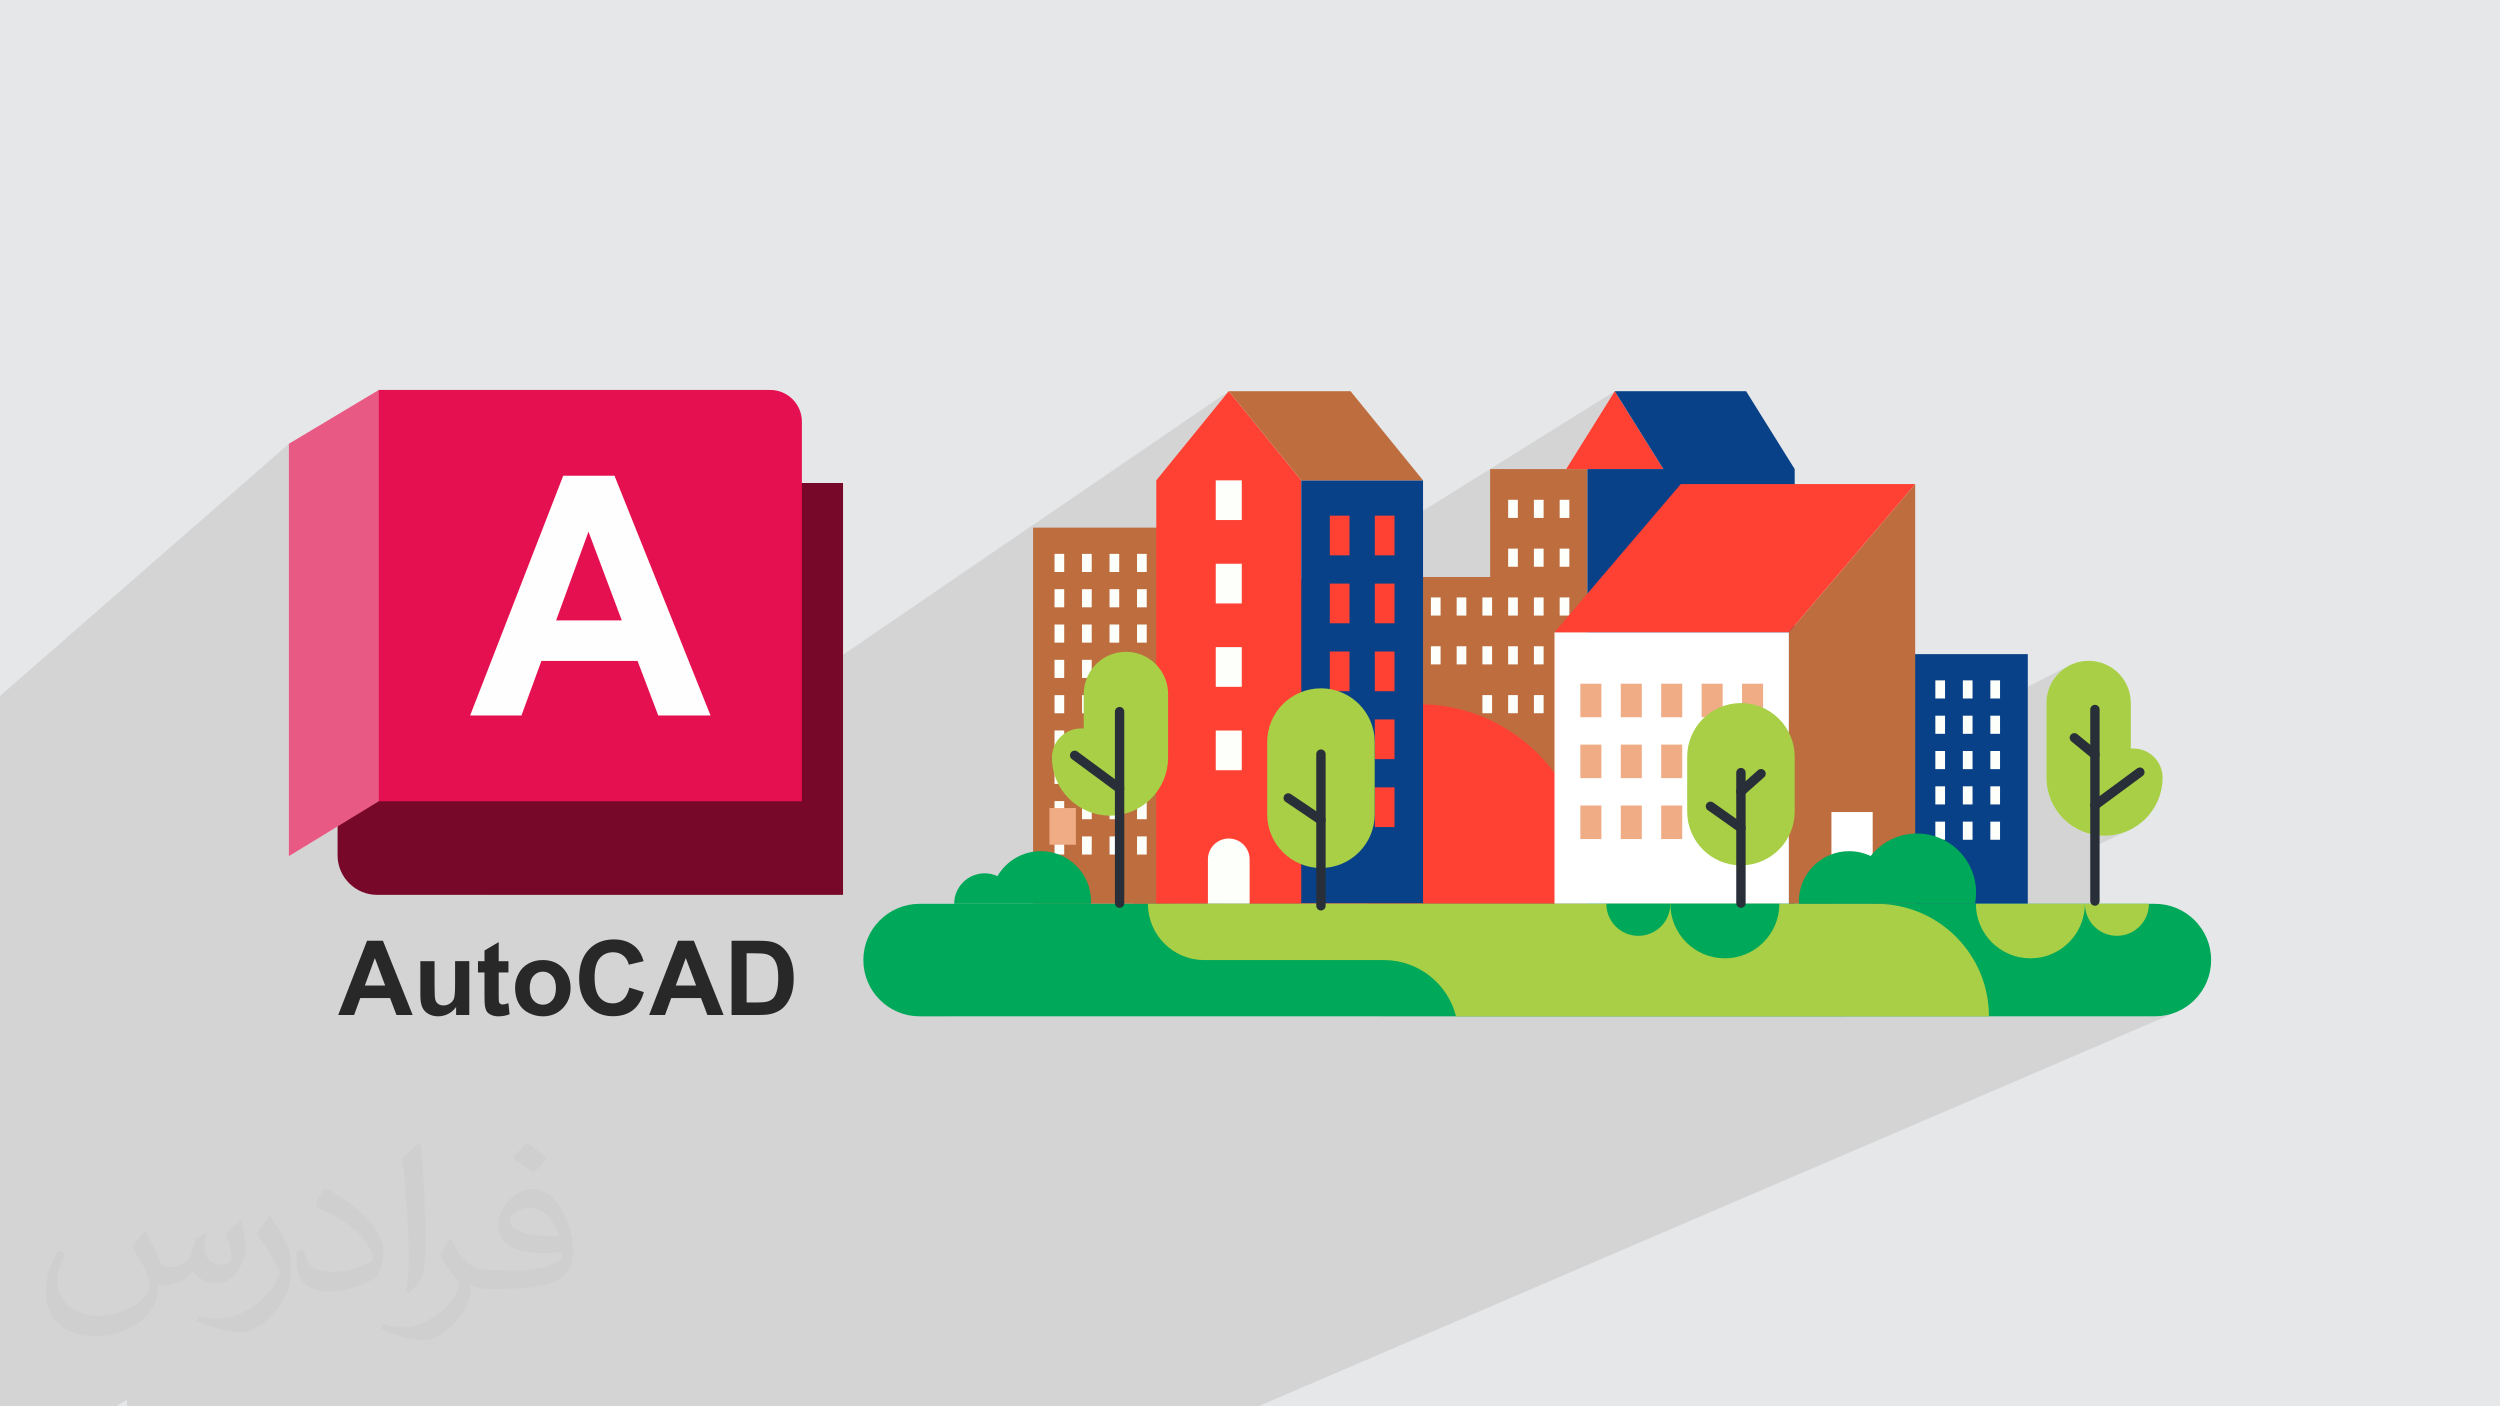 <?xml version="1.0" encoding="UTF-8"?>
<!DOCTYPE svg PUBLIC "-//W3C//DTD SVG 1.1//EN" "http://www.w3.org/Graphics/SVG/1.1/DTD/svg11.dtd">
<!-- Creator: CorelDRAW -->
<svg xmlns="http://www.w3.org/2000/svg" xml:space="preserve" width="94.065mm" height="52.913mm" version="1.1" style="shape-rendering:geometricPrecision; text-rendering:geometricPrecision; image-rendering:optimizeQuality; fill-rule:evenodd; clip-rule:evenodd"
viewBox="0 0 9406.46 5291.28"
 xmlns:xlink="http://www.w3.org/1999/xlink"
 xmlns:xodm="http://www.corel.com/coreldraw/odm/2003">
 <defs>
  <style type="text/css">
   <![CDATA[
    .str0 {stroke:#282F38;stroke-width:35.28;stroke-linecap:round;stroke-linejoin:round;stroke-miterlimit:10}
    .fil12 {fill:none;fill-rule:nonzero}
    .fil13 {fill:#78082A}
    .fil15 {fill:#E51050}
    .fil0 {fill:#E6E7E8}
    .fil14 {fill:#E85984}
    .fil11 {fill:#A8CF45;fill-rule:nonzero}
    .fil10 {fill:#00A859;fill-rule:nonzero}
    .fil3 {fill:#084187;fill-rule:nonzero}
    .fil17 {fill:#282829;fill-rule:nonzero}
    .fil5 {fill:#BD6D3E;fill-rule:nonzero}
    .fil8 {fill:#EFAC85;fill-rule:nonzero}
    .fil4 {fill:#FDFFFB;fill-rule:nonzero}
    .fil16 {fill:#FEFEFE;fill-rule:nonzero}
    .fil6 {fill:#FF4133;fill-rule:nonzero}
    .fil9 {fill:#FF6256;fill-rule:nonzero}
    .fil7 {fill:white;fill-rule:nonzero}
    .fil2 {fill:#373435;fill-opacity:0.031}
    .fil1 {fill:#373435;fill-opacity:0.102}
   ]]>
  </style>
 </defs>
 <g id="Layer_x0020_1">
  <polygon class="fil0" points="-0,0 9406.46,0 9406.46,5291.28 -0,5291.28 "/>
  <polygon class="fil1" points="8003.34,3127.37 7882.32,3184.28 7882.32,3390.22 6937.39,3824.05 7074.33,3824.05 7483.57,3824.05 8107.94,3824.05 8129.58,3822.96 8150.6,3819.75 8170.88,3814.53 8190.33,3807.42 4734.66,5291.28 4698.97,5291.28 4188.32,5291.28 3853.61,5291.28 3477.51,5291.28 2548.36,5291.28 1633.42,5291.28 1536.63,5291.28 897.66,5291.28 479,5291.28 477.77,5283.2 476.96,5267.07 436.38,5291.28 431.25,5291.28 398.65,5291.28 356.67,5291.28 355.24,5291.28 330.9,5291.28 312.07,5291.28 287.53,5291.28 287.52,5291.28 267.26,5291.28 237.72,5291.28 218.78,5291.28 133.25,5291.28 107.48,5291.28 80.21,5291.28 58.59,5291.28 56.4,5291.28 42.41,5291.28 -0,5291.28 -0,5282.26 -0,5262.29 -0,5231.26 -0,5230.49 -0,5223.7 -0,5205.62 -0,5205.61 -0,5183.61 -0,5156.29 -0,5152.2 -0,5141.7 -0,5134.14 -0,5124.65 -0,5095.3 -0,5093.29 -0,5085.57 -0,5078.54 -0,5069.64 -0,5064.92 -0,5061.97 -0,5053.94 -0,5050.35 -0,5034.06 -0,5033.63 -0,5016.08 -0,5015.61 -0,5008.92 -0,5008.91 -0,5007.98 -0,5004.43 -0,4995.51 -0,4983.6 -0,4976.37 -0,4976.36 -0,4975.99 -0,4973.42 -0,4969.14 -0,4941.36 -0,4940.12 -0,4939.94 -0,4928.02 -0,4921.39 -0,4921.05 -0,4915.27 -0,4914.97 -0,4907.72 -0,4894.51 -0,4891.03 -0,4883.34 -0,4879.02 -0,4878.95 -0,4878.94 -0,4864.51 -0,4850.61 -0,4848.08 -0,4848.07 -0,4843.62 -0,4838.49 -0,4828.21 -0,4814.24 -0,4812.67 -0,4800.33 -0,4793.93 -0,4764.82 -0,4742.69 -0,4718.37 -0,4690.32 -0,4690.3 -0,4688.56 -0,4682.33 -0,4675.86 -0,4575.85 -0,4500.28 -0,4371.17 -0,4144.45 -0,4047.21 -0,4025.99 -0,2700.46 -0,2700.4 -0,2700.38 -0,2700.36 -0,2618.54 1086.85,1669.77 1086.85,1759.97 1425.17,1467.24 1425.17,1467.26 1425.17,1467.28 1425.17,1467.36 1086.85,1760.08 1086.85,3221.4 1270.07,3109.53 1270.07,3205.94 3171.98,1817.21 3171.98,1817.22 1270.07,3205.95 1270.07,3218.4 1270.84,3233.54 1273.1,3248.26 1276.78,3262.48 1281.8,3276.12 1288.08,3289.11 1295.55,3301.37 1304.12,3312.82 1313.74,3323.39 1324.31,3333.01 1335.76,3341.58 1348.02,3349.05 1361.01,3355.33 1374.65,3360.35 1388.87,3364.03 1403.59,3366.29 1418.73,3367.06 1849.57,3367.06 4623.32,1471.81 4350.49,1807.34 4350.49,1985.24 3887.09,2291.74 3887.09,2837.08 6075.71,1471.81 5892.78,1765.01 5606.74,1940.34 5606.74,2171.11 3887.09,3200.7 3887.09,3204.82 3765.75,3277.44 3764.4,3279.15 3758.43,3287.69 3752.92,3296.57 3590.43,3393.68 3590.08,3400.7 3887.09,3400.7 4105.02,3400.7 4264.41,3400.7 4319.14,3400.7 4319.14,3400.71 3573.81,3824.05 4241.39,3824.05 4359.73,3824.05 5196.09,3824.05 7782.87,2505.58 7769.78,2513.53 7757.56,2522.67 7746.28,2532.92 7736.04,2544.19 7726.9,2556.42 7718.94,2569.51 7712.26,2583.38 7706.92,2597.97 7703.01,2613.18 7700.6,2628.95 7699.78,2645.18 7699.78,2925.98 7700.69,2946.08 7703.38,2965.67 7707.75,2984.66 7713.74,3002.99 7721.26,3020.56 7730.23,3037.3 7740.58,3053.14 7752.22,3067.98 7765.07,3081.75 7779.05,3094.38 7794.09,3105.78 7810.11,3115.87 7827.02,3124.57 7844.74,3131.8 7863.2,3137.49 7882.32,3141.55 7885.76,3142.1 7889.74,3142.66 7893.75,3143.14 7897.78,3143.56 7901.83,3143.9 7905.9,3144.17 7910,3144.36 7914.11,3144.48 7918.24,3144.52 7940.59,3143.4 7962.3,3140.09 7983.25,3134.71 "/>
  <path class="fil2" d="M548.7 4638.45c17.77,27.94 30.48,53.34 40.65,81.28 7.63,17.77 12.71,48.25 53.34,48.25 12.71,0 27.94,-2.54 43.17,-12.71 17.77,-7.63 30.48,-22.86 35.57,-43.17l15.23 -53.34 38.11 -17.77 2.54 2.54c-5.08,20.31 -7.63,40.65 -7.63,53.34 0,45.71 38.11,60.96 68.59,60.96 17.77,0 33.02,-10.17 33.02,-25.4 0,-20.31 -10.17,-58.42 -20.31,-88.9 17.77,-17.77 35.57,-35.57 55.88,-50.79l2.54 2.54c10.17,38.11 15.23,76.19 15.23,101.59 0,25.4 -10.17,50.79 -20.31,68.59 -17.77,35.57 -50.79,63.51 -91.45,63.51 -30.48,0 -63.51,-15.23 -86.36,-43.17l-2.54 0c-22.86,27.94 -55.88,50.79 -109.22,50.79l-17.77 0c-2.54,35.57 -10.17,60.96 -22.86,83.82 -33.02,63.51 -126.99,106.67 -215.94,106.67 -124.47,0 -185.46,-71.11 -185.46,-167.64 0,-58.42 20.31,-114.3 48.25,-152.41l25.4 10.17c-17.77,35.57 -30.48,68.59 -30.48,101.59 0,88.9 73.65,132.07 157.47,132.07 78.73,0 172.75,-48.25 190.52,-106.67 -7.63,-63.51 -30.48,-91.45 -66.05,-149.87 10.17,-17.77 25.4,-38.11 43.17,-58.42l2.54 0 0 0 0 0 0 0 5.08 2.54 0 0 0.05 -0.03 -0.03 0.03 0 0 0 0 0 0 0 0 0 0 0 0 0 0 0 0 0 0 0.06 0.01zm1432.68 -337.85c25.4,15.23 50.79,35.57 76.19,58.42 -15.23,20.31 -30.48,38.11 -53.34,53.34 -25.4,-20.31 -50.79,-38.11 -76.19,-55.88 17.77,-20.31 35.57,-38.11 50.79,-55.88l0 0 0 0 0 0 2.54 0 0 0 0 0 0.01 0zm12.71 243.86c-43.17,0 -76.19,27.94 -76.19,48.25 0,43.17 83.82,58.42 185.46,58.42 -12.71,-50.79 -55.88,-106.67 -109.22,-106.67l-0.03 0 -0.02 0zm-93.98 236.26c55.88,0 104.13,-2.54 139.7,-10.17 40.65,-10.17 76.19,-30.48 76.19,-45.71 0,-5.08 0,-7.63 -2.54,-12.71 -22.86,2.54 -48.25,2.54 -73.65,2.54 -73.65,0 -132.07,-17.77 -154.95,-58.42 -5.08,-12.71 -10.17,-25.4 -10.17,-40.65 0,-40.65 17.77,-81.28 48.25,-106.67 25.4,-22.86 53.34,-35.57 83.82,-35.57 50.79,0 93.99,40.65 121.93,106.67 15.23,35.57 27.94,76.19 27.94,129.53 0,35.57 -10.17,63.51 -30.48,86.36 -40.65,38.11 -114.3,53.34 -228.63,53.34l-50.79 0 0 0 -12.71 0c-27.94,0 -48.25,-5.08 -63.51,-17.77l-2.54 0c0,7.63 2.54,12.71 2.54,17.77 0,25.4 -7.63,58.42 -25.4,83.82 -50.79,76.19 -106.67,109.22 -152.41,109.22 -48.25,0 -106.67,-17.77 -160.01,-43.17l10.17 -17.77c17.77,7.63 40.65,12.71 73.65,12.71 86.36,0 198.15,-83.82 213.4,-162.55 -2.54,-7.63 -10.17,-15.23 -17.77,-25.4 -25.4,-30.48 -40.65,-55.88 -55.88,-81.28 12.71,-25.4 25.4,-45.71 35.57,-63.51l5.08 0c35.57,73.65 71.11,116.84 144.78,116.84l12.71 0 0 0 53.34 0 0 0 0 0 0 0 -7.63 2.54 0 0 0 0 0 0.01zm-370.87 78.73c5.08,-35.57 7.63,-73.65 7.63,-109.22l0 -53.34c0,-99.05 -12.71,-243.88 -22.86,-337.84 17.77,-20.31 43.17,-43.17 63.51,-58.42l5.08 2.54c12.71,119.39 17.77,256.57 17.77,383.58 0,33.02 -2.54,66.05 -5.08,88.9 -2.54,30.48 -20.31,53.34 -55.88,88.9l-7.63 -2.54 0 0 0 0 0 0 -2.54 -2.54 0 0 0 0 0 -0.02zm-383.58 -157.52c2.54,45.71 25.4,83.82 104.13,83.82 50.79,0 91.45,-12.71 139.7,-35.57 7.63,-2.54 12.71,-7.63 12.71,-12.71 0,-30.48 -22.86,-68.59 -60.96,-104.13 -35.57,-33.02 -86.36,-63.51 -132.07,-81.28 -15.23,-7.63 -20.31,-12.71 -20.31,-20.31 0,-12.71 17.77,-40.65 33.02,-60.96l5.08 0c50.79,27.94 109.22,68.59 152.41,111.76 38.11,40.65 63.51,83.82 63.51,129.53 0,33.02 -10.17,66.05 -27.94,96.53 -55.88,27.94 -116.84,50.79 -177.83,50.79 -73.65,0 -121.93,-35.57 -121.93,-114.3 0,-7.63 0,-22.86 2.54,-40.65l25.4 0 0 0 0 0 0 0 2.54 -2.54 0 0 0 0 0.03 0 -0.03 0.02zm-132.08 -132.07l45.71 73.65c17.77,27.94 33.02,55.88 33.02,104.13l0 60.96c0,48.25 -30.48,99.05 -81.28,152.41 -38.11,35.57 -73.65,50.79 -106.67,50.79 -48.25,0 -101.59,-15.23 -165.1,-43.17l7.63 -17.77c20.31,5.08 43.17,10.17 71.11,10.17 91.45,0 182.92,-66.05 226.09,-147.33 5.08,-10.17 7.63,-17.77 7.63,-22.86 0,-10.17 -5.08,-20.31 -10.17,-27.94 -22.86,-43.17 -48.25,-83.82 -76.19,-119.39 15.23,-22.86 30.48,-45.71 45.71,-68.59l2.54 0 0 -5.08 0 0 0 0 -0.03 0 0 0.02z"/>
  <g id="_2780653286256">
   <g>
    <polygon class="fil3" points="7121.39,3400.69 7629.72,3400.69 7629.72,2461.17 7121.39,2461.17 "/>
    <polygon class="fil4" points="7488.87,2628.16 7525.33,2628.16 7525.33,2559.95 7488.87,2559.95 "/>
    <polygon class="fil4" points="7385.39,2628.16 7421.84,2628.16 7421.84,2559.95 7385.39,2559.95 "/>
    <polygon class="fil4" points="7281.91,2628.16 7318.36,2628.16 7318.36,2559.95 7281.91,2559.95 "/>
    <polygon class="fil4" points="7488.87,2761.04 7525.33,2761.04 7525.33,2692.83 7488.87,2692.83 "/>
    <polygon class="fil4" points="7385.39,2761.04 7421.84,2761.04 7421.84,2692.83 7385.39,2692.83 "/>
    <polygon class="fil4" points="7281.91,2761.04 7318.36,2761.04 7318.36,2692.83 7281.91,2692.83 "/>
    <polygon class="fil4" points="7488.87,2893.92 7525.33,2893.92 7525.33,2825.72 7488.87,2825.72 "/>
    <polygon class="fil4" points="7385.39,2893.92 7421.84,2893.92 7421.84,2825.72 7385.39,2825.72 "/>
    <polygon class="fil4" points="7281.91,2893.92 7318.36,2893.92 7318.36,2825.72 7281.91,2825.72 "/>
    <polygon class="fil4" points="7488.87,3026.8 7525.33,3026.8 7525.33,2958.6 7488.87,2958.6 "/>
    <polygon class="fil4" points="7385.39,3026.8 7421.84,3026.8 7421.84,2958.6 7385.39,2958.6 "/>
    <polygon class="fil4" points="7281.91,3026.8 7318.36,3026.8 7318.36,2958.6 7281.91,2958.6 "/>
    <polygon class="fil4" points="7488.87,3159.69 7525.33,3159.69 7525.33,3091.48 7488.87,3091.48 "/>
    <polygon class="fil4" points="7385.39,3159.69 7421.84,3159.69 7421.84,3091.48 7385.39,3091.48 "/>
    <polygon class="fil4" points="7281.91,3159.69 7318.36,3159.69 7318.36,3091.48 7281.91,3091.48 "/>
    <polygon class="fil5" points="5606.75,1765.01 5606.75,2171.1 5147.34,2171.1 5147.34,3400.69 5972.64,3400.69 5972.64,1765.01 "/>
    <polygon class="fil6" points="6075.73,1471.8 5892.78,1765.01 6258.67,1765.01 "/>
    <polygon class="fil4" points="5807.92,2132.42 5771.47,2132.42 5771.47,2064.22 5807.92,2064.22 "/>
    <polygon class="fil4" points="5711.02,2132.42 5674.56,2132.42 5674.56,2064.22 5711.02,2064.22 "/>
    <polygon class="fil4" points="5904.82,2132.42 5868.37,2132.42 5868.37,2064.22 5904.82,2064.22 "/>
    <polygon class="fil4" points="5807.92,1948.72 5771.47,1948.72 5771.47,1880.51 5807.92,1880.51 "/>
    <polygon class="fil4" points="5711.02,1948.72 5674.56,1948.72 5674.56,1880.51 5711.02,1880.51 "/>
    <polygon class="fil4" points="5904.82,1948.72 5868.37,1948.72 5868.37,1880.51 5904.82,1880.51 "/>
    <polygon class="fil4" points="5807.92,2316.14 5771.47,2316.14 5771.47,2247.93 5807.92,2247.93 "/>
    <polygon class="fil4" points="5711.02,2316.14 5674.56,2316.14 5674.56,2247.93 5711.02,2247.93 "/>
    <polygon class="fil4" points="5904.82,2316.14 5868.37,2316.14 5868.37,2247.93 5904.82,2247.93 "/>
    <polygon class="fil4" points="5807.92,2499.85 5771.47,2499.85 5771.47,2431.64 5807.92,2431.64 "/>
    <polygon class="fil4" points="5711.02,2499.85 5674.56,2499.85 5674.56,2431.64 5711.02,2431.64 "/>
    <polygon class="fil4" points="5904.82,2499.85 5868.37,2499.85 5868.37,2431.64 5904.82,2431.64 "/>
    <polygon class="fil4" points="5807.92,2683.56 5771.47,2683.56 5771.47,2615.35 5807.92,2615.35 "/>
    <polygon class="fil4" points="5711.02,2683.56 5674.56,2683.56 5674.56,2615.35 5711.02,2615.35 "/>
    <polygon class="fil4" points="5614.12,2316.14 5577.66,2316.14 5577.66,2247.93 5614.12,2247.93 "/>
    <polygon class="fil4" points="5517.22,2316.14 5480.76,2316.14 5480.76,2247.93 5517.22,2247.93 "/>
    <polygon class="fil4" points="5614.12,2499.85 5577.66,2499.85 5577.66,2431.64 5614.12,2431.64 "/>
    <polygon class="fil4" points="5517.22,2499.85 5480.76,2499.85 5480.76,2431.64 5517.22,2431.64 "/>
    <polygon class="fil4" points="5614.12,2683.56 5577.66,2683.56 5577.66,2615.35 5614.12,2615.35 "/>
    <polygon class="fil4" points="5420.31,2316.14 5383.86,2316.14 5383.86,2247.93 5420.31,2247.93 "/>
    <polygon class="fil4" points="5420.31,2499.85 5383.86,2499.85 5383.86,2431.64 5420.31,2431.64 "/>
    <polygon class="fil4" points="5904.82,2683.56 5868.37,2683.56 5868.37,2615.35 5904.82,2615.35 "/>
    <polygon class="fil3" points="6258.67,1765.01 6075.73,1471.8 6569.76,1471.8 6752.7,1765.01 6752.7,3400.69 5972.64,3400.69 5972.64,1765.01 "/>
    <path class="fil6" d="M5337.21 2649.65c-206.37,0 -389.74,98.41 -505.81,250.83 -81.28,-443.36 852.01,-776.84 385.16,-776.84l0 0c-525.85,0 -952.14,426.28 -952.14,952.13l0 324.92 437.37 -2.51 0 2.51 1270.85 0 0 -115.62c0,-350.93 -284.49,-635.42 -635.43,-635.42z"/>
    <polygon class="fil5" points="4395.44,3400.69 3887.1,3400.69 3887.1,1985.23 4395.44,1985.23 "/>
    <polygon class="fil4" points="4004.17,2152.22 3967.72,2152.22 3967.72,2084.01 4004.17,2084.01 "/>
    <polygon class="fil4" points="4107.66,2152.22 4071.2,2152.22 4071.2,2084.01 4107.66,2084.01 "/>
    <polygon class="fil4" points="4211.14,2152.22 4174.69,2152.22 4174.69,2084.01 4211.14,2084.01 "/>
    <polygon class="fil4" points="4004.17,2285.1 3967.72,2285.1 3967.72,2216.9 4004.17,2216.9 "/>
    <polygon class="fil4" points="4107.66,2285.1 4071.2,2285.1 4071.2,2216.9 4107.66,2216.9 "/>
    <polygon class="fil4" points="4211.14,2285.1 4174.69,2285.1 4174.69,2216.9 4211.14,2216.9 "/>
    <polygon class="fil4" points="4004.17,2417.98 3967.72,2417.98 3967.72,2349.78 4004.17,2349.78 "/>
    <polygon class="fil4" points="4107.66,2417.98 4071.2,2417.98 4071.2,2349.78 4107.66,2349.78 "/>
    <polygon class="fil4" points="4211.14,2417.98 4174.69,2417.98 4174.69,2349.78 4211.14,2349.78 "/>
    <polygon class="fil4" points="4004.17,2550.87 3967.72,2550.87 3967.72,2482.66 4004.17,2482.66 "/>
    <polygon class="fil4" points="4107.66,2550.87 4071.2,2550.87 4071.2,2482.66 4107.66,2482.66 "/>
    <polygon class="fil4" points="4211.14,2550.87 4174.69,2550.87 4174.69,2482.66 4211.14,2482.66 "/>
    <polygon class="fil4" points="4004.17,2683.75 3967.72,2683.75 3967.72,2615.55 4004.17,2615.55 "/>
    <polygon class="fil4" points="4107.66,2683.75 4071.2,2683.75 4071.2,2615.55 4107.66,2615.55 "/>
    <polygon class="fil4" points="4211.14,2683.75 4174.69,2683.75 4174.69,2615.55 4211.14,2615.55 "/>
    <polygon class="fil4" points="4314.62,2152.22 4278.17,2152.22 4278.17,2084.01 4314.62,2084.01 "/>
    <polygon class="fil4" points="4314.62,2285.1 4278.17,2285.1 4278.17,2216.9 4314.62,2216.9 "/>
    <polygon class="fil4" points="4314.62,2417.98 4278.17,2417.98 4278.17,2349.78 4314.62,2349.78 "/>
    <polygon class="fil4" points="4314.62,2550.87 4278.17,2550.87 4278.17,2482.66 4314.62,2482.66 "/>
    <polygon class="fil4" points="4314.62,2683.75 4278.17,2683.75 4278.17,2615.55 4314.62,2615.55 "/>
    <polygon class="fil4" points="4004.17,2816.64 3967.72,2816.64 3967.72,2748.43 4004.17,2748.43 "/>
    <polygon class="fil4" points="4107.66,2816.64 4071.2,2816.64 4071.2,2748.43 4107.66,2748.43 "/>
    <polygon class="fil4" points="4211.14,2816.64 4174.69,2816.64 4174.69,2748.43 4211.14,2748.43 "/>
    <polygon class="fil4" points="4314.62,2816.64 4278.17,2816.64 4278.17,2748.43 4314.62,2748.43 "/>
    <polygon class="fil4" points="4004.17,2949.52 3967.72,2949.52 3967.72,2881.31 4004.17,2881.31 "/>
    <polygon class="fil4" points="4107.66,2949.52 4071.2,2949.52 4071.2,2881.31 4107.66,2881.31 "/>
    <polygon class="fil4" points="4211.14,2949.52 4174.69,2949.52 4174.69,2881.31 4211.14,2881.31 "/>
    <polygon class="fil4" points="4314.62,2949.52 4278.17,2949.52 4278.17,2881.31 4314.62,2881.31 "/>
    <polygon class="fil4" points="4004.17,3082.4 3967.72,3082.4 3967.72,3014.19 4004.17,3014.19 "/>
    <polygon class="fil4" points="4107.66,3082.4 4071.2,3082.4 4071.2,3014.19 4107.66,3014.19 "/>
    <polygon class="fil4" points="4211.14,3082.4 4174.69,3082.4 4174.69,3014.19 4211.14,3014.19 "/>
    <polygon class="fil4" points="4314.62,3082.4 4278.17,3082.4 4278.17,3014.19 4314.62,3014.19 "/>
    <polygon class="fil4" points="4004.17,3215.28 3967.72,3215.28 3967.72,3147.08 4004.17,3147.08 "/>
    <polygon class="fil4" points="4107.66,3215.28 4071.2,3215.28 4071.2,3147.08 4107.66,3147.08 "/>
    <polygon class="fil4" points="4211.14,3215.28 4174.69,3215.28 4174.69,3147.08 4211.14,3147.08 "/>
    <polygon class="fil4" points="4314.62,3215.28 4278.17,3215.28 4278.17,3147.08 4314.62,3147.08 "/>
    <polygon class="fil7" points="6730.97,3400.69 5849,3400.69 5849,2378.85 6730.97,2378.85 "/>
    <polygon class="fil5" points="6730.97,2378.85 7206.05,1821.45 7206.05,3400.69 6730.97,3400.69 "/>
    <polygon class="fil6" points="5849,2378.85 6324.08,1821.45 7206.05,1821.45 6730.97,2378.85 "/>
    <polygon class="fil7" points="6890.9,3398.18 7046.13,3398.18 7046.13,3055.42 6890.9,3055.42 "/>
    <polygon class="fil8" points="6329.57,2572.49 6250.39,2572.49 6250.39,2698.71 6329.57,2698.71 "/>
    <polygon class="fil8" points="6177.48,2572.49 6098.3,2572.49 6098.3,2698.71 6177.48,2698.71 "/>
    <polygon class="fil8" points="6025.39,2572.49 5946.21,2572.49 5946.21,2698.71 6025.39,2698.71 "/>
    <polygon class="fil8" points="6633.76,2572.49 6554.57,2572.49 6554.57,2698.71 6633.76,2698.71 "/>
    <polygon class="fil8" points="6481.66,2572.49 6402.48,2572.49 6402.48,2698.71 6481.66,2698.71 "/>
    <polygon class="fil8" points="6329.57,2801.66 6250.39,2801.66 6250.39,2927.88 6329.57,2927.88 "/>
    <polygon class="fil8" points="6177.48,2801.66 6098.3,2801.66 6098.3,2927.88 6177.48,2927.88 "/>
    <polygon class="fil8" points="6025.39,2801.66 5946.21,2801.66 5946.21,2927.88 6025.39,2927.88 "/>
    <polygon class="fil8" points="6633.76,2801.66 6554.57,2801.66 6554.57,2927.88 6633.76,2927.88 "/>
    <polygon class="fil8" points="6481.66,2801.66 6402.48,2801.66 6402.48,2927.88 6481.66,2927.88 "/>
    <polygon class="fil8" points="6329.57,3030.82 6250.39,3030.82 6250.39,3157.04 6329.57,3157.04 "/>
    <polygon class="fil8" points="6177.48,3030.82 6098.3,3030.82 6098.3,3157.04 6177.48,3157.04 "/>
    <polygon class="fil8" points="6025.39,3030.82 5946.21,3030.82 5946.21,3157.04 6025.39,3157.04 "/>
    <polygon class="fil8" points="6633.76,3030.82 6554.57,3030.82 6554.57,3157.04 6633.76,3157.04 "/>
    <polygon class="fil8" points="6481.66,3030.82 6402.48,3030.82 6402.48,3157.04 6481.66,3157.04 "/>
    <polygon class="fil8" points="4048.17,3040.38 3948.61,3040.38 3948.61,3178.35 4048.17,3178.35 "/>
    <polygon class="fil6" points="4896.15,1807.34 4623.32,1471.8 4350.5,1807.34 4350.5,3400.69 4896.15,3400.69 "/>
    <polygon class="fil3" points="5354.31,3398.18 4896.15,3398.18 4896.15,1807.34 5354.31,1807.34 "/>
    <polygon class="fil5" points="5354.31,1807.34 5081.49,1471.8 4623.32,1471.8 4896.15,1807.34 "/>
    <polygon class="fil6" points="5077.64,2089.57 5003.55,2089.57 5003.55,1940.22 5077.64,1940.22 "/>
    <polygon class="fil6" points="5172.82,2089.57 5246.91,2089.57 5246.91,1940.22 5172.82,1940.22 "/>
    <polygon class="fil6" points="5077.64,2345.14 5003.55,2345.14 5003.55,2195.8 5077.64,2195.8 "/>
    <polygon class="fil6" points="5172.82,2345.14 5246.91,2345.14 5246.91,2195.8 5172.82,2195.8 "/>
    <polygon class="fil6" points="5077.64,2600.72 5003.55,2600.72 5003.55,2451.37 5077.64,2451.37 "/>
    <polygon class="fil6" points="5172.82,2600.72 5246.91,2600.72 5246.91,2451.37 5172.82,2451.37 "/>
    <polygon class="fil9" points="5077.64,2856.29 5003.55,2856.29 5003.55,2706.95 5077.64,2706.95 "/>
    <polygon class="fil6" points="5172.82,2856.29 5246.91,2856.29 5246.91,2706.95 5172.82,2706.95 "/>
    <polygon class="fil9" points="5077.64,3111.86 5003.55,3111.86 5003.55,2962.52 5077.64,2962.52 "/>
    <polygon class="fil6" points="5172.82,3111.86 5246.91,3111.86 5246.91,2962.52 5172.82,2962.52 "/>
    <polygon class="fil4" points="4672.26,1807.34 4574.39,1807.34 4574.39,1956.69 4672.26,1956.69 "/>
    <polygon class="fil4" points="4672.26,2121.12 4574.39,2121.12 4574.39,2270.47 4672.26,2270.47 "/>
    <polygon class="fil4" points="4672.26,2434.91 4574.39,2434.91 4574.39,2584.25 4672.26,2584.25 "/>
    <polygon class="fil4" points="4672.26,2748.69 4574.39,2748.69 4574.39,2898.04 4672.26,2898.04 "/>
    <path class="fil4" d="M4623.32 3154.98c-43.33,0 -78.46,35.13 -78.46,78.47l0 167.24 156.93 0 0 -167.24c0,-43.34 -35.13,-78.47 -78.47,-78.47z"/>
    <path class="fil10" d="M8107.95 3400.69l-4647.81 0c-116.91,0 -211.68,94.77 -211.68,211.67 0,116.91 94.77,211.68 211.68,211.68l899.6 0 -118.34 0 2373.08 0 1493.47 0c116.9,0 211.67,-94.77 211.67,-211.68 0,-116.9 -94.77,-211.67 -211.67,-211.67z"/>
    <path class="fil11" d="M6614.48 3824.04l459.87 0 409.23 0c0,-233.81 -189.54,-423.35 -423.35,-423.35l-2741.09 0c0,116.91 94.77,211.68 211.68,211.68l676.11 0c131.04,0 241.03,90.06 271.49,211.67l1136.06 0z"/>
    <path class="fil11" d="M7639.56 3605.77c113.26,0 205.08,-91.82 205.08,-205.08l-410.15 0c0,113.26 91.81,205.08 205.07,205.08z"/>
    <path class="fil11" d="M7965.04 3521.1c66.5,0 120.41,-53.91 120.41,-120.41l-240.81 0c0,66.5 53.9,120.41 120.4,120.41z"/>
    <path class="fil10" d="M6489.88 3605.77c-113.26,0 -205.08,-91.82 -205.08,-205.08l410.15 0c0,113.26 -91.81,205.08 -205.07,205.08z"/>
    <path class="fil10" d="M6164.4 3521.1c-66.5,0 -120.41,-53.91 -120.41,-120.41l240.81 0c0,66.5 -53.9,120.41 -120.4,120.41z"/>
    <path class="fil10" d="M4105.26 3391.56c0,-104.37 -84.61,-188.98 -188.98,-188.98 -69.73,0 -130.59,37.79 -163.35,93.97 -14.63,-6.76 -30.87,-10.64 -48.05,-10.64 -63.39,0 -114.78,51.39 -114.78,114.78l514.93 0c0.14,-3.02 0.23,-6.06 0.23,-9.13z"/>
    <path class="fil11" d="M8017.31 2645.17l0 171.23 10.01 0c60.51,0 109.57,49.05 109.57,109.56 0,120.73 -97.9,218.59 -218.63,218.55l0 0c-120.67,-0.05 -218.46,-97.88 -218.46,-218.55l0 -280.79c0,-87.68 71.07,-158.75 158.75,-158.75 87.68,0 158.76,71.07 158.76,158.75z"/>
    <line class="fil12 str0" x1="7882.33" y1="2669.59" x2="7882.33" y2= "3390.22" />
    <line class="fil12 str0" x1="8051.41" y1="2905.39" x2="7882.33" y2= "3030.05" />
    <line class="fil12 str0" x1="7805.01" y1="2776.04" x2="7882.33" y2= "2839.54" />
    <path class="fil10" d="M7431.13 3400.69c2.65,-13.71 4.08,-27.85 4.08,-42.33 0,-122.71 -99.48,-222.19 -222.19,-222.19 -70.8,0 -133.82,33.15 -174.5,84.73 -24.62,-11.73 -52.17,-18.32 -81.26,-18.32 -104.37,0 -188.98,84.61 -188.98,188.98 0,3.07 0.08,6.11 0.23,9.13l662.62 0z"/>
    <path class="fil11" d="M6550.43 3255.95c-111.71,0 -202.26,-90.55 -202.26,-202.26l0 -206.09c0,-111.7 90.55,-202.26 202.26,-202.26 111.71,0 202.27,90.56 202.27,202.26l0 206.09c0,111.71 -90.56,202.26 -202.27,202.26z"/>
    <line class="fil12 str0" x1="6550.43" y1="2907.08" x2="6550.43" y2= "3398.18" />
    <line class="fil12 str0" x1="6626.05" y1="2911.13" x2="6550.43" y2= "2978.54" />
    <line class="fil12 str0" x1="6435.8" y1="3033.86" x2="6550.43" y2= "3115" />
    <path class="fil11" d="M4970.17 3265.88c-111.71,0 -202.27,-90.55 -202.27,-202.26l0 -271.48c0,-111.71 90.56,-202.27 202.27,-202.27 111.7,0 202.26,90.56 202.26,202.27l0 271.48c0,111.71 -90.56,202.26 -202.26,202.26z"/>
    <line class="fil12 str0" x1="4970.17" y1="2837.48" x2="4970.17" y2= "3408.11" />
    <line class="fil12 str0" x1="4847.08" y1="3002.43" x2="4970.17" y2= "3085.53" />
    <path class="fil11" d="M4077.57 2611.24l0 129.61 -10.02 0c-60.51,0 -109.56,49.05 -109.56,109.57 0,120.72 97.9,218.58 218.63,218.54 120.66,-0.05 218.46,-97.88 218.46,-218.54l0 -239.18c0,-87.68 -71.08,-158.76 -158.76,-158.76 -87.67,0 -158.75,71.08 -158.75,158.76z"/>
    <line class="fil12 str0" x1="4212.54" y1="2677.55" x2="4212.54" y2= "3398.18" />
    <line class="fil12 str0" x1="4043.47" y1="2842.02" x2="4212.54" y2= "2966.67" />
   </g>
   <g>
    <g>
     <path class="fil13" d="M3171.98 1817.21l-1901.89 0 0 1401.18c0,81.77 66.88,148.66 148.64,148.66l1753.26 0 0 -1549.85 0 0.01 -0.01 0z"/>
     <path class="fil14" d="M1522.15 2909.16c-5.72,17.19 -97,105.67 -97,105.67l-338.3 206.55 0 -1551.62 338.3 -202.49 444.62 1125.31 -347.66 316.61 0.02 -0.02 0.02 -0.01z"/>
     <path class="fil15" d="M1425.18 1467.25l1473.03 0c65.41,0 118.93,53.53 118.93,118.93l0 1428.63 -1591.96 0 0 -1547.58 0 0.04 0 -0.02z"/>
     <path class="fil16" d="M2673.45 2692.11l-196.73 0 -77.9 -205.38 -361.8 0 -74.96 205.38 -193.19 0 350.26 -902.06 192.97 0 361.38 902.06 -0.03 0zm-333.87 -357.82l-125.36 -333.87 -121.8 333.87 247.16 0z"/>
    </g>
    <path class="fil17" d="M1552.64 3818.97l-60.91 0 -24.12 -63.6 -112.03 0 -23.2 63.6 -59.8 0 108.45 -279.31 59.75 0 111.88 279.31 -0.02 0zm-103.37 -110.8l-38.82 -103.37 -37.7 103.37 76.53 0 -0.01 0zm266.89 110.8l0 -30.3c-7.42,10.78 -17.1,19.37 -29.13,25.8 -12.04,6.37 -24.7,9.55 -38.04,9.55 -13.65,0 -25.87,-2.99 -36.66,-8.96 -10.85,-5.98 -18.66,-14.43 -23.46,-25.23 -4.89,-10.86 -7.28,-25.81 -7.28,-44.92l0 -128.41 53.45 0 0 93.22c0,28.54 0.96,45.98 2.99,52.41 1.95,6.43 5.52,11.58 10.8,15.28 5.2,3.77 11.83,5.64 19.89,5.64 9.17,0 17.35,-2.54 24.64,-7.54 7.28,-5.01 12.22,-11.24 14.89,-18.73 2.66,-7.48 4.04,-25.69 4.04,-54.76l0 -85.55 53.45 0 0 202.47 -49.54 0 -0.04 0.02 0 0.01zm196.93 -202.47l0 42.52 -36.67 0 0 81.99c0,16.65 0.32,26.33 1.04,29.05 0.71,2.73 2.28,5 4.81,6.83 2.47,1.76 5.46,2.68 9.03,2.68 5.01,0 12.16,-1.69 21.58,-5.13l4.5 41.61c-12.42,5.34 -26.46,8 -42.2,8 -9.62,0 -18.27,-1.63 -26,-4.89 -7.73,-3.26 -13.39,-7.48 -16.96,-12.6 -3.65,-5.2 -6.11,-12.16 -7.55,-21 -1.1,-6.24 -1.69,-18.85 -1.69,-37.91l0 -88.61 -24.57 0 0 -42.53 24.57 0 0 -40.17 53.45 -31.6 0 71.77 36.66 0 0 -0.02 0 0.01zm24.95 98.76c0,-17.81 4.36,-35.05 13.15,-51.7 8.77,-16.71 21.2,-29.38 37.26,-38.16 16.05,-8.77 33.93,-13.19 53.77,-13.19 30.61,0 55.64,9.96 75.22,29.85 19.57,19.95 29.32,45.06 29.32,75.48 0,30.69 -9.89,56.11 -29.58,76.27 -19.76,20.15 -44.61,30.23 -74.57,30.23 -18.54,0 -36.22,-4.23 -53.06,-12.62 -16.77,-8.38 -29.58,-20.67 -38.36,-36.93 -8.78,-16.2 -13.15,-35.96 -13.15,-59.23l-0.01 -0.01 0.01 0.01zm55.01 2.85c0,20.08 4.76,35.5 14.24,46.16 9.57,10.73 21.26,16.05 35.25,16.05 13.92,0 25.62,-5.32 35.04,-16.05 9.43,-10.66 14.17,-26.2 14.17,-46.56 0,-19.81 -4.74,-35.1 -14.17,-45.76 -9.42,-10.72 -21.12,-16.07 -35.04,-16.07 -13.98,0 -25.68,5.34 -35.25,16.07 -9.49,10.66 -14.24,26.07 -14.24,46.16l0 0.02 0 -0.02zm374.81 -2.15l54.62 16.77c-8.39,30.76 -22.36,53.58 -41.87,68.53 -19.5,14.88 -44.22,22.38 -74.18,22.38 -37.14,0 -67.62,-12.69 -91.54,-38.04 -23.86,-25.35 -35.83,-60.02 -35.83,-104.02 0,-46.5 12.03,-82.64 36.03,-108.38 23.99,-25.74 55.57,-38.62 94.72,-38.62 34.19,0 61.96,10.14 83.29,30.37 12.74,11.96 22.23,29.13 28.61,51.55l-55.77 13.27c-3.32,-14.42 -10.2,-25.87 -20.69,-34.27 -10.53,-8.39 -23.27,-12.55 -38.23,-12.55 -20.73,0 -37.57,7.42 -50.46,22.3 -12.93,14.84 -19.37,38.89 -19.37,72.18 0,35.24 6.38,60.39 19.05,75.35 12.73,15.03 29.26,22.49 49.61,22.49 15.01,0 27.96,-4.75 38.76,-14.29 10.8,-9.55 18.6,-24.52 23.27,-45l-0.02 -0.01 0 -0.01zm354.66 102.99l-60.92 0 -24.11 -63.6 -112.03 0 -23.2 63.6 -59.81 0 108.46 -279.31 59.76 0 111.88 279.31 -0.02 0 -0.01 0zm-103.38 -110.8l-38.81 -103.37 -37.71 103.37 76.52 0zm133.49 -168.51l102.85 0c23.2,0 40.89,1.76 53.06,5.34 16.32,4.81 30.37,13.39 42,25.74 11.7,12.29 20.54,27.38 26.65,45.25 6.04,17.82 9.09,39.85 9.09,65.99 0,23.03 -2.86,42.8 -8.58,59.43 -6.96,20.36 -16.91,36.8 -29.84,49.34 -9.76,9.55 -22.95,16.97 -39.54,22.3 -12.41,3.97 -28.99,5.91 -49.8,5.91l-105.91 0 0 -279.31 0.02 0 0 0.01zm56.57 47.21l0 184.91 41.93 0c15.67,0 26.97,-0.92 33.93,-2.66 9.17,-2.27 16.71,-6.18 22.69,-11.65 6.05,-5.46 10.93,-14.42 14.69,-26.92 3.85,-12.49 5.73,-29.57 5.73,-51.15 0,-21.59 -1.88,-38.11 -5.73,-49.68 -3.77,-11.58 -9.11,-20.54 -15.92,-27.04 -6.84,-6.44 -15.49,-10.86 -26,-13.13 -7.81,-1.76 -23.21,-2.67 -46.1,-2.67l-25.22 0 0.02 0 -0.02 -0.01z"/>
   </g>
  </g>
 </g>
</svg>
